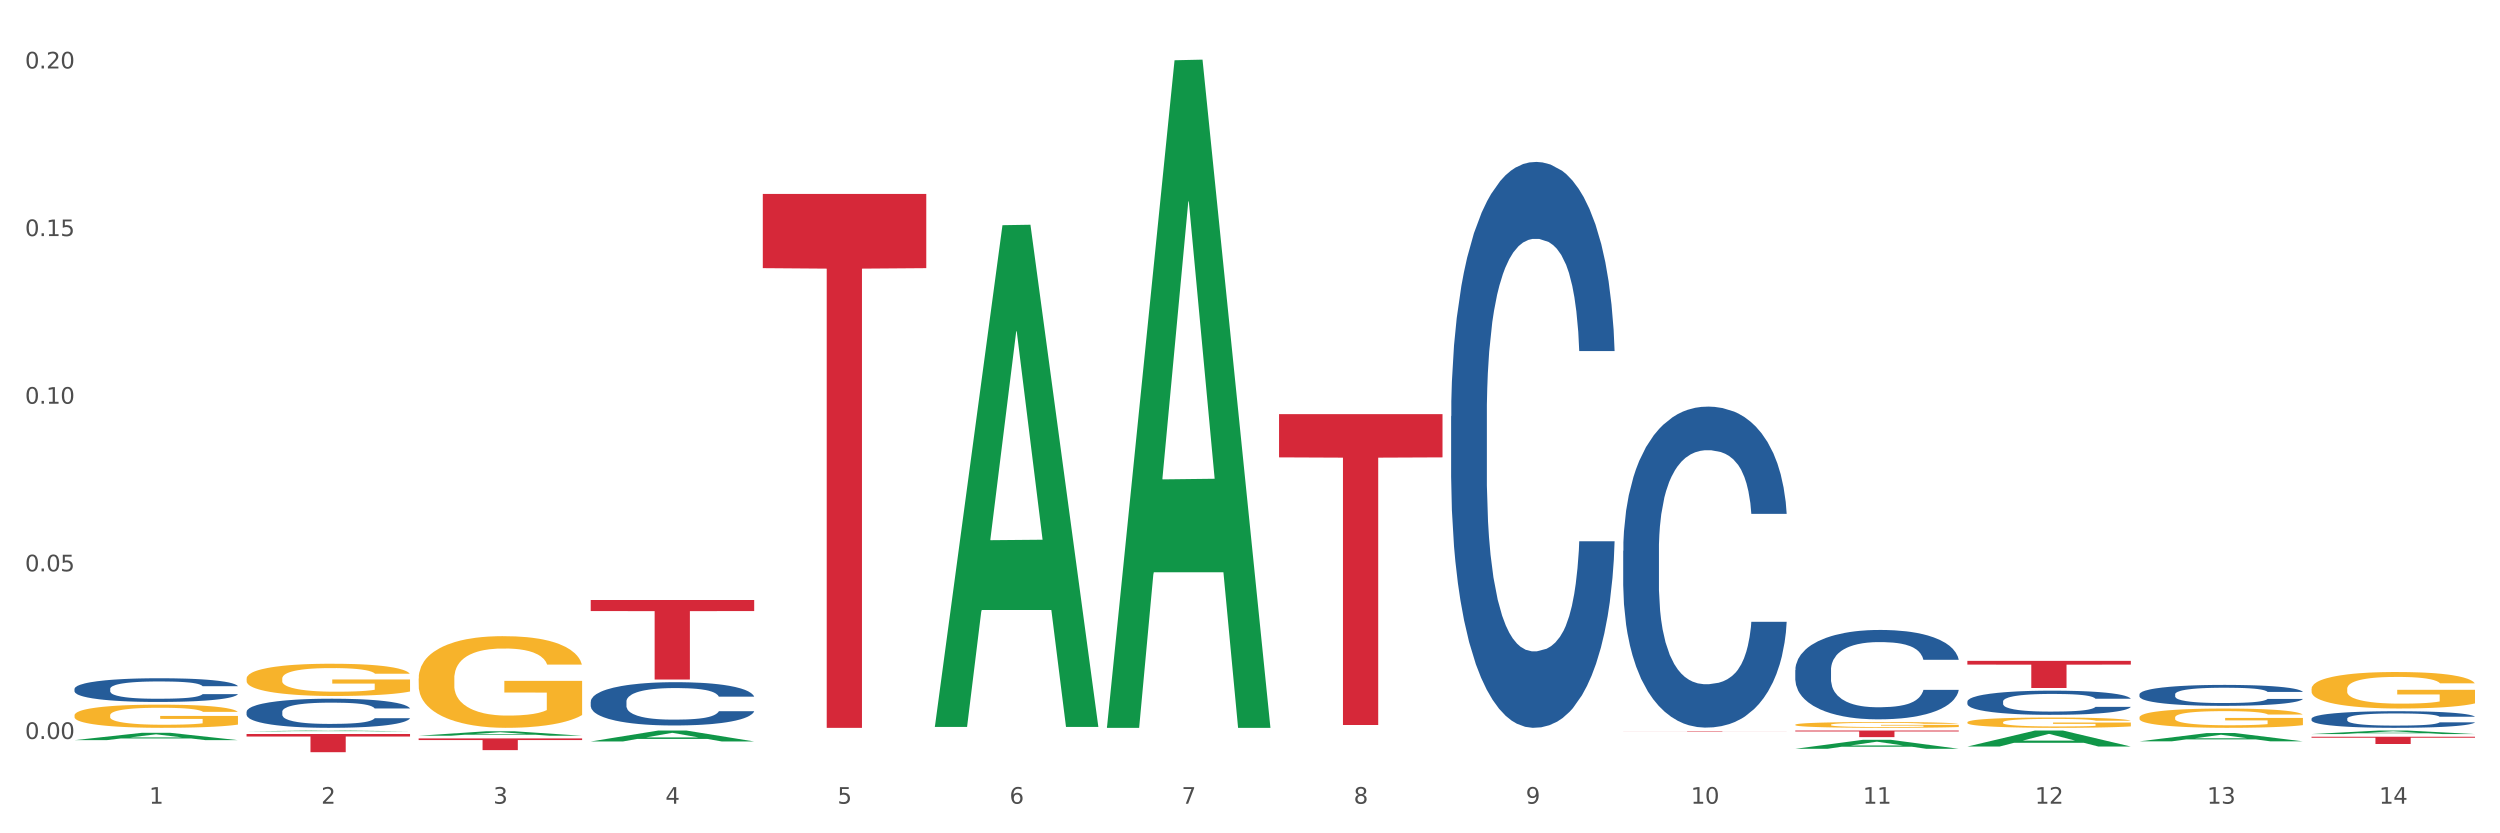 <?xml version="1.0" encoding="utf-8" standalone="no"?>
<!DOCTYPE svg PUBLIC "-//W3C//DTD SVG 1.1//EN"
  "http://www.w3.org/Graphics/SVG/1.1/DTD/svg11.dtd">
<svg xmlns:xlink="http://www.w3.org/1999/xlink" width="1080pt" height="360pt" viewBox="0 0 1080 360" xmlns="http://www.w3.org/2000/svg" version="1.1">
 <rect x="0" y="0" width="1080" height="360" fill="#333333" stroke="none"/>
 <defs>
  <style type="text/css">*{stroke-linejoin: round; stroke-linecap: butt}</style>
 </defs>
 <g id="figure_1">
  <g id="patch_1">
   <path d="M 0 360 
L 1080 360 
L 1080 0 
L 0 0 
z
" style="fill: #ffffff; stroke: #ffffff; stroke-linejoin: miter"/>
  </g>
  <g id="axes_1">
   <g id="matplotlib.axis_1">
    <g id="xtick_1">
     <g id="text_1">
      <!-- 1 -->
      <g style="fill: #4d4d4d" transform="translate(64.432 347.204) scale(0.096 -0.096)">
       <defs>
        <path id="DejaVuSans-31" d="M 794 531 
L 1825 531 
L 1825 4091 
L 703 3866 
L 703 4441 
L 1819 4666 
L 2450 4666 
L 2450 531 
L 3481 531 
L 3481 0 
L 794 0 
L 794 531 
z
" transform="scale(0.016)"/>
       </defs>
       <use xlink:href="#DejaVuSans-31"/>
      </g>
     </g>
    </g>
    <g id="xtick_2">
     <g id="text_2">
      <!-- 2 -->
      <g style="fill: #4d4d4d" transform="translate(138.771 347.204) scale(0.096 -0.096)">
       <defs>
        <path id="DejaVuSans-32" d="M 1228 531 
L 3431 531 
L 3431 0 
L 469 0 
L 469 531 
Q 828 903 1448 1529 
Q 2069 2156 2228 2338 
Q 2531 2678 2651 2914 
Q 2772 3150 2772 3378 
Q 2772 3750 2511 3984 
Q 2250 4219 1831 4219 
Q 1534 4219 1204 4116 
Q 875 4013 500 3803 
L 500 4441 
Q 881 4594 1212 4672 
Q 1544 4750 1819 4750 
Q 2544 4750 2975 4387 
Q 3406 4025 3406 3419 
Q 3406 3131 3298 2873 
Q 3191 2616 2906 2266 
Q 2828 2175 2409 1742 
Q 1991 1309 1228 531 
z
" transform="scale(0.016)"/>
       </defs>
       <use xlink:href="#DejaVuSans-32"/>
      </g>
     </g>
    </g>
    <g id="xtick_3">
     <g id="text_3">
      <!-- 3 -->
      <g style="fill: #4d4d4d" transform="translate(213.109 347.204) scale(0.096 -0.096)">
       <defs>
        <path id="DejaVuSans-33" d="M 2597 2516 
Q 3050 2419 3304 2112 
Q 3559 1806 3559 1356 
Q 3559 666 3084 287 
Q 2609 -91 1734 -91 
Q 1441 -91 1130 -33 
Q 819 25 488 141 
L 488 750 
Q 750 597 1062 519 
Q 1375 441 1716 441 
Q 2309 441 2620 675 
Q 2931 909 2931 1356 
Q 2931 1769 2642 2001 
Q 2353 2234 1838 2234 
L 1294 2234 
L 1294 2753 
L 1863 2753 
Q 2328 2753 2575 2939 
Q 2822 3125 2822 3475 
Q 2822 3834 2567 4026 
Q 2313 4219 1838 4219 
Q 1578 4219 1281 4162 
Q 984 4106 628 3988 
L 628 4550 
Q 988 4650 1302 4700 
Q 1616 4750 1894 4750 
Q 2613 4750 3031 4423 
Q 3450 4097 3450 3541 
Q 3450 3153 3228 2886 
Q 3006 2619 2597 2516 
z
" transform="scale(0.016)"/>
       </defs>
       <use xlink:href="#DejaVuSans-33"/>
      </g>
     </g>
    </g>
    <g id="xtick_4">
     <g id="text_4">
      <!-- 4 -->
      <g style="fill: #4d4d4d" transform="translate(287.448 347.204) scale(0.096 -0.096)">
       <defs>
        <path id="DejaVuSans-34" d="M 2419 4116 
L 825 1625 
L 2419 1625 
L 2419 4116 
z
M 2253 4666 
L 3047 4666 
L 3047 1625 
L 3713 1625 
L 3713 1100 
L 3047 1100 
L 3047 0 
L 2419 0 
L 2419 1100 
L 313 1100 
L 313 1709 
L 2253 4666 
z
" transform="scale(0.016)"/>
       </defs>
       <use xlink:href="#DejaVuSans-34"/>
      </g>
     </g>
    </g>
    <g id="xtick_5">
     <g id="text_5">
      <!-- 5 -->
      <g style="fill: #4d4d4d" transform="translate(361.787 347.204) scale(0.096 -0.096)">
       <defs>
        <path id="DejaVuSans-35" d="M 691 4666 
L 3169 4666 
L 3169 4134 
L 1269 4134 
L 1269 2991 
Q 1406 3038 1543 3061 
Q 1681 3084 1819 3084 
Q 2600 3084 3056 2656 
Q 3513 2228 3513 1497 
Q 3513 744 3044 326 
Q 2575 -91 1722 -91 
Q 1428 -91 1123 -41 
Q 819 9 494 109 
L 494 744 
Q 775 591 1075 516 
Q 1375 441 1709 441 
Q 2250 441 2565 725 
Q 2881 1009 2881 1497 
Q 2881 1984 2565 2268 
Q 2250 2553 1709 2553 
Q 1456 2553 1204 2497 
Q 953 2441 691 2322 
L 691 4666 
z
" transform="scale(0.016)"/>
       </defs>
       <use xlink:href="#DejaVuSans-35"/>
      </g>
     </g>
    </g>
    <g id="xtick_6">
     <g id="text_6">
      <!-- 6 -->
      <g style="fill: #4d4d4d" transform="translate(436.125 347.204) scale(0.096 -0.096)">
       <defs>
        <path id="DejaVuSans-36" d="M 2113 2584 
Q 1688 2584 1439 2293 
Q 1191 2003 1191 1497 
Q 1191 994 1439 701 
Q 1688 409 2113 409 
Q 2538 409 2786 701 
Q 3034 994 3034 1497 
Q 3034 2003 2786 2293 
Q 2538 2584 2113 2584 
z
M 3366 4563 
L 3366 3988 
Q 3128 4100 2886 4159 
Q 2644 4219 2406 4219 
Q 1781 4219 1451 3797 
Q 1122 3375 1075 2522 
Q 1259 2794 1537 2939 
Q 1816 3084 2150 3084 
Q 2853 3084 3261 2657 
Q 3669 2231 3669 1497 
Q 3669 778 3244 343 
Q 2819 -91 2113 -91 
Q 1303 -91 875 529 
Q 447 1150 447 2328 
Q 447 3434 972 4092 
Q 1497 4750 2381 4750 
Q 2619 4750 2861 4703 
Q 3103 4656 3366 4563 
z
" transform="scale(0.016)"/>
       </defs>
       <use xlink:href="#DejaVuSans-36"/>
      </g>
     </g>
    </g>
    <g id="xtick_7">
     <g id="text_7">
      <!-- 7 -->
      <g style="fill: #4d4d4d" transform="translate(510.464 347.204) scale(0.096 -0.096)">
       <defs>
        <path id="DejaVuSans-37" d="M 525 4666 
L 3525 4666 
L 3525 4397 
L 1831 0 
L 1172 0 
L 2766 4134 
L 525 4134 
L 525 4666 
z
" transform="scale(0.016)"/>
       </defs>
       <use xlink:href="#DejaVuSans-37"/>
      </g>
     </g>
    </g>
    <g id="xtick_8">
     <g id="text_8">
      <!-- 8 -->
      <g style="fill: #4d4d4d" transform="translate(584.803 347.204) scale(0.096 -0.096)">
       <defs>
        <path id="DejaVuSans-38" d="M 2034 2216 
Q 1584 2216 1326 1975 
Q 1069 1734 1069 1313 
Q 1069 891 1326 650 
Q 1584 409 2034 409 
Q 2484 409 2743 651 
Q 3003 894 3003 1313 
Q 3003 1734 2745 1975 
Q 2488 2216 2034 2216 
z
M 1403 2484 
Q 997 2584 770 2862 
Q 544 3141 544 3541 
Q 544 4100 942 4425 
Q 1341 4750 2034 4750 
Q 2731 4750 3128 4425 
Q 3525 4100 3525 3541 
Q 3525 3141 3298 2862 
Q 3072 2584 2669 2484 
Q 3125 2378 3379 2068 
Q 3634 1759 3634 1313 
Q 3634 634 3220 271 
Q 2806 -91 2034 -91 
Q 1263 -91 848 271 
Q 434 634 434 1313 
Q 434 1759 690 2068 
Q 947 2378 1403 2484 
z
M 1172 3481 
Q 1172 3119 1398 2916 
Q 1625 2713 2034 2713 
Q 2441 2713 2670 2916 
Q 2900 3119 2900 3481 
Q 2900 3844 2670 4047 
Q 2441 4250 2034 4250 
Q 1625 4250 1398 4047 
Q 1172 3844 1172 3481 
z
" transform="scale(0.016)"/>
       </defs>
       <use xlink:href="#DejaVuSans-38"/>
      </g>
     </g>
    </g>
    <g id="xtick_9">
     <g id="text_9">
      <!-- 9 -->
      <g style="fill: #4d4d4d" transform="translate(659.142 347.204) scale(0.096 -0.096)">
       <defs>
        <path id="DejaVuSans-39" d="M 703 97 
L 703 672 
Q 941 559 1184 500 
Q 1428 441 1663 441 
Q 2288 441 2617 861 
Q 2947 1281 2994 2138 
Q 2813 1869 2534 1725 
Q 2256 1581 1919 1581 
Q 1219 1581 811 2004 
Q 403 2428 403 3163 
Q 403 3881 828 4315 
Q 1253 4750 1959 4750 
Q 2769 4750 3195 4129 
Q 3622 3509 3622 2328 
Q 3622 1225 3098 567 
Q 2575 -91 1691 -91 
Q 1453 -91 1209 -44 
Q 966 3 703 97 
z
M 1959 2075 
Q 2384 2075 2632 2365 
Q 2881 2656 2881 3163 
Q 2881 3666 2632 3958 
Q 2384 4250 1959 4250 
Q 1534 4250 1286 3958 
Q 1038 3666 1038 3163 
Q 1038 2656 1286 2365 
Q 1534 2075 1959 2075 
z
" transform="scale(0.016)"/>
       </defs>
       <use xlink:href="#DejaVuSans-39"/>
      </g>
     </g>
    </g>
    <g id="xtick_10">
     <g id="text_10">
      <!-- 10 -->
      <g style="fill: #4d4d4d" transform="translate(730.426 347.204) scale(0.096 -0.096)">
       <defs>
        <path id="DejaVuSans-30" d="M 2034 4250 
Q 1547 4250 1301 3770 
Q 1056 3291 1056 2328 
Q 1056 1369 1301 889 
Q 1547 409 2034 409 
Q 2525 409 2770 889 
Q 3016 1369 3016 2328 
Q 3016 3291 2770 3770 
Q 2525 4250 2034 4250 
z
M 2034 4750 
Q 2819 4750 3233 4129 
Q 3647 3509 3647 2328 
Q 3647 1150 3233 529 
Q 2819 -91 2034 -91 
Q 1250 -91 836 529 
Q 422 1150 422 2328 
Q 422 3509 836 4129 
Q 1250 4750 2034 4750 
z
" transform="scale(0.016)"/>
       </defs>
       <use xlink:href="#DejaVuSans-31"/>
       <use xlink:href="#DejaVuSans-30" transform="translate(63.623 0)"/>
      </g>
     </g>
    </g>
    <g id="xtick_11">
     <g id="text_11">
      <!-- 11 -->
      <g style="fill: #4d4d4d" transform="translate(804.765 347.204) scale(0.096 -0.096)">
       <use xlink:href="#DejaVuSans-31"/>
       <use xlink:href="#DejaVuSans-31" transform="translate(63.623 0)"/>
      </g>
     </g>
    </g>
    <g id="xtick_12">
     <g id="text_12">
      <!-- 12 -->
      <g style="fill: #4d4d4d" transform="translate(879.104 347.204) scale(0.096 -0.096)">
       <use xlink:href="#DejaVuSans-31"/>
       <use xlink:href="#DejaVuSans-32" transform="translate(63.623 0)"/>
      </g>
     </g>
    </g>
    <g id="xtick_13">
     <g id="text_13">
      <!-- 13 -->
      <g style="fill: #4d4d4d" transform="translate(953.442 347.204) scale(0.096 -0.096)">
       <use xlink:href="#DejaVuSans-31"/>
       <use xlink:href="#DejaVuSans-33" transform="translate(63.623 0)"/>
      </g>
     </g>
    </g>
    <g id="xtick_14">
     <g id="text_14">
      <!-- 14 -->
      <g style="fill: #4d4d4d" transform="translate(1027.781 347.204) scale(0.096 -0.096)">
       <use xlink:href="#DejaVuSans-31"/>
       <use xlink:href="#DejaVuSans-34" transform="translate(63.623 0)"/>
      </g>
     </g>
    </g>
    <g id="xtick_15"/>
    <g id="xtick_16"/>
    <g id="xtick_17"/>
    <g id="xtick_18"/>
    <g id="xtick_19"/>
    <g id="xtick_20"/>
    <g id="xtick_21"/>
    <g id="xtick_22"/>
    <g id="xtick_23"/>
    <g id="xtick_24"/>
    <g id="xtick_25"/>
    <g id="xtick_26"/>
    <g id="xtick_27"/>
   </g>
   <g id="matplotlib.axis_2">
    <g id="ytick_1">
     <g id="text_15">
      <!-- 0.00 -->
      <g style="fill: #4d4d4d" transform="translate(10.8 319.233) scale(0.096 -0.096)">
       <defs>
        <path id="DejaVuSans-2e" d="M 684 794 
L 1344 794 
L 1344 0 
L 684 0 
L 684 794 
z
" transform="scale(0.016)"/>
       </defs>
       <use xlink:href="#DejaVuSans-30"/>
       <use xlink:href="#DejaVuSans-2e" transform="translate(63.623 0)"/>
       <use xlink:href="#DejaVuSans-30" transform="translate(95.41 0)"/>
       <use xlink:href="#DejaVuSans-30" transform="translate(159.033 0)"/>
      </g>
     </g>
    </g>
    <g id="ytick_2">
     <g id="text_16">
      <!-- 0.05 -->
      <g style="fill: #4d4d4d" transform="translate(10.8 246.82) scale(0.096 -0.096)">
       <use xlink:href="#DejaVuSans-30"/>
       <use xlink:href="#DejaVuSans-2e" transform="translate(63.623 0)"/>
       <use xlink:href="#DejaVuSans-30" transform="translate(95.41 0)"/>
       <use xlink:href="#DejaVuSans-35" transform="translate(159.033 0)"/>
      </g>
     </g>
    </g>
    <g id="ytick_3">
     <g id="text_17">
      <!-- 0.10 -->
      <g style="fill: #4d4d4d" transform="translate(10.8 174.406) scale(0.096 -0.096)">
       <use xlink:href="#DejaVuSans-30"/>
       <use xlink:href="#DejaVuSans-2e" transform="translate(63.623 0)"/>
       <use xlink:href="#DejaVuSans-31" transform="translate(95.41 0)"/>
       <use xlink:href="#DejaVuSans-30" transform="translate(159.033 0)"/>
      </g>
     </g>
    </g>
    <g id="ytick_4">
     <g id="text_18">
      <!-- 0.15 -->
      <g style="fill: #4d4d4d" transform="translate(10.8 101.993) scale(0.096 -0.096)">
       <use xlink:href="#DejaVuSans-30"/>
       <use xlink:href="#DejaVuSans-2e" transform="translate(63.623 0)"/>
       <use xlink:href="#DejaVuSans-31" transform="translate(95.41 0)"/>
       <use xlink:href="#DejaVuSans-35" transform="translate(159.033 0)"/>
      </g>
     </g>
    </g>
    <g id="ytick_5">
     <g id="text_19">
      <!-- 0.20 -->
      <g style="fill: #4d4d4d" transform="translate(10.8 29.58) scale(0.096 -0.096)">
       <use xlink:href="#DejaVuSans-30"/>
       <use xlink:href="#DejaVuSans-2e" transform="translate(63.623 0)"/>
       <use xlink:href="#DejaVuSans-32" transform="translate(95.41 0)"/>
       <use xlink:href="#DejaVuSans-30" transform="translate(159.033 0)"/>
      </g>
     </g>
    </g>
    <g id="ytick_6"/>
    <g id="ytick_7"/>
    <g id="ytick_8"/>
    <g id="ytick_9"/>
   </g>
   <g id="PolyCollection_1">
    <path d="M 32.175 319.744 
L 32.248 319.741 
L 61.37 316.565 
L 73.456 316.562 
L 102.797 319.75 
L 88.818 319.75 
L 82.484 319.007 
L 52.415 319.007 
L 52.197 319.019 
L 46.081 319.75 
L 32.175 319.75 
L 32.175 319.744 
L 56.201 318.564 
L 78.698 318.561 
L 67.559 317.241 
L 67.413 317.235 
L 67.267 317.244 
L 56.128 318.561 
L 56.201 318.564 
L 32.175 319.744 
z
" clip-path="url(#p10b4bec4cc)" style="fill: #109648"/>
    <path d="M 106.514 315.932 
L 106.587 315.932 
L 135.709 315.586 
L 147.795 315.586 
L 177.135 315.933 
L 163.157 315.933 
L 156.823 315.852 
L 126.754 315.852 
L 126.535 315.853 
L 120.42 315.933 
L 106.514 315.933 
L 106.514 315.932 
L 130.54 315.804 
L 153.037 315.803 
L 141.897 315.66 
L 141.752 315.659 
L 141.606 315.66 
L 130.467 315.803 
L 130.54 315.804 
L 106.514 315.932 
z
" clip-path="url(#p10b4bec4cc)" style="fill: #109648"/>
    <path d="M 998.578 310.468 
L 998.662 310.461 
L 998.662 310.277 
L 998.912 310.028 
L 999.83 309.568 
L 1000.999 309.22 
L 1003.003 308.813 
L 1004.088 308.642 
L 1005.507 308.452 
L 1008.429 308.144 
L 1011.768 307.881 
L 1014.105 307.736 
L 1015.858 307.645 
L 1019.781 307.48 
L 1022.035 307.408 
L 1024.373 307.349 
L 1026.376 307.31 
L 1029.715 307.264 
L 1032.387 307.244 
L 1035.475 307.238 
L 1038.063 307.244 
L 1041.486 307.27 
L 1046.494 307.349 
L 1048.414 307.395 
L 1051.002 307.474 
L 1053.673 307.579 
L 1055.844 307.684 
L 1058.348 307.835 
L 1060.936 308.032 
L 1063.44 308.281 
L 1065.193 308.511 
L 1066.612 308.754 
L 1067.864 309.049 
L 1068.783 309.371 
L 1069.2 309.64 
L 1053.924 309.64 
L 1053.506 309.397 
L 1052.671 309.135 
L 1051.837 308.958 
L 1050.918 308.813 
L 1049.499 308.649 
L 1048.247 308.544 
L 1046.16 308.419 
L 1044.24 308.34 
L 1042.654 308.295 
L 1040.734 308.255 
L 1036.644 308.216 
L 1033.722 308.216 
L 1031.886 308.229 
L 1029.632 308.262 
L 1027.712 308.308 
L 1025.458 308.386 
L 1023.705 308.472 
L 1021.952 308.583 
L 1020.95 308.662 
L 1019.448 308.807 
L 1018.446 308.925 
L 1017.11 309.128 
L 1016.359 309.273 
L 1015.023 309.647 
L 1014.439 309.923 
L 1014.188 310.113 
L 1014.022 310.323 
L 1014.022 311.347 
L 1014.522 311.807 
L 1014.94 312.004 
L 1015.608 312.227 
L 1016.86 312.516 
L 1018.696 312.798 
L 1020.616 313.002 
L 1022.202 313.126 
L 1023.705 313.218 
L 1025.207 313.29 
L 1027.044 313.356 
L 1028.547 313.396 
L 1030.8 313.435 
L 1033.472 313.455 
L 1035.559 313.455 
L 1039.816 313.422 
L 1041.736 313.389 
L 1043.572 313.343 
L 1045.576 313.271 
L 1047.162 313.192 
L 1048.08 313.133 
L 1049.583 313.008 
L 1050.752 312.877 
L 1051.753 312.726 
L 1052.421 312.595 
L 1053.172 312.398 
L 1053.757 312.174 
L 1053.924 312.056 
L 1069.2 312.056 
L 1068.866 312.293 
L 1068.282 312.522 
L 1067.113 312.831 
L 1066.195 313.008 
L 1064.776 313.225 
L 1063.273 313.409 
L 1061.186 313.612 
L 1059.266 313.763 
L 1057.263 313.894 
L 1055.092 314.013 
L 1051.169 314.177 
L 1049.75 314.223 
L 1046.745 314.302 
L 1044.407 314.347 
L 1040.985 314.393 
L 1037.479 314.42 
L 1033.806 314.426 
L 1030.55 314.413 
L 1026.96 314.374 
L 1024.707 314.334 
L 1022.202 314.275 
L 1019.281 314.183 
L 1016.526 314.072 
L 1013.938 313.94 
L 1011.517 313.789 
L 1009.263 313.619 
L 1006.342 313.336 
L 1004.171 313.061 
L 1002.585 312.805 
L 1001.5 312.588 
L 1000.415 312.312 
L 999.83 312.122 
L 998.912 311.662 
L 998.578 311.236 
L 998.578 310.468 
z
" clip-path="url(#p10b4bec4cc)" style="fill: #255c99"/>
    <path d="M 106.514 317.092 
L 177.135 317.092 
L 177.135 318.184 
L 149.355 318.191 
L 149.355 324.95 
L 134.126 324.95 
L 134.126 318.191 
L 106.514 318.184 
L 106.514 317.099 
L 106.514 317.092 
z
" clip-path="url(#p10b4bec4cc)" style="fill: #d62839"/>
    <path d="M 180.852 319.002 
L 251.474 319.002 
L 251.474 319.706 
L 223.694 319.711 
L 223.694 324.07 
L 208.465 324.07 
L 208.465 319.711 
L 180.852 319.706 
L 180.852 319.007 
L 180.852 319.002 
z
" clip-path="url(#p10b4bec4cc)" style="fill: #d62839"/>
    <path d="M 255.191 259.204 
L 325.813 259.204 
L 325.813 263.976 
L 298.033 264.009 
L 298.033 293.545 
L 282.804 293.545 
L 282.804 264.009 
L 255.191 263.976 
L 255.191 259.236 
L 255.191 259.204 
z
" clip-path="url(#p10b4bec4cc)" style="fill: #d62839"/>
    <path d="M 329.53 83.785 
L 400.152 83.785 
L 400.152 115.836 
L 372.371 116.053 
L 372.371 314.426 
L 357.143 314.426 
L 357.143 116.053 
L 329.53 115.836 
L 329.53 84.001 
L 329.53 83.785 
z
" clip-path="url(#p10b4bec4cc)" style="fill: #d62839"/>
    <path d="M 552.546 178.919 
L 623.168 178.919 
L 623.168 197.581 
L 595.388 197.707 
L 595.388 313.211 
L 580.159 313.211 
L 580.159 197.707 
L 552.546 197.581 
L 552.546 179.045 
L 552.546 178.919 
z
" clip-path="url(#p10b4bec4cc)" style="fill: #d62839"/>
    <path d="M 701.223 315.813 
L 771.845 315.813 
L 771.845 315.839 
L 744.065 315.839 
L 744.065 316.005 
L 728.836 316.005 
L 728.836 315.839 
L 701.223 315.839 
L 701.223 315.813 
L 701.223 315.813 
z
" clip-path="url(#p10b4bec4cc)" style="fill: #d62839"/>
    <path d="M 775.562 315.586 
L 846.184 315.586 
L 846.184 315.982 
L 818.404 315.984 
L 818.404 318.437 
L 803.175 318.437 
L 803.175 315.984 
L 775.562 315.982 
L 775.562 315.588 
L 775.562 315.586 
z
" clip-path="url(#p10b4bec4cc)" style="fill: #d62839"/>
    <path d="M 849.901 285.489 
L 920.523 285.489 
L 920.523 287.117 
L 892.742 287.128 
L 892.742 297.203 
L 877.514 297.203 
L 877.514 287.128 
L 849.901 287.117 
L 849.901 285.5 
L 849.901 285.489 
z
" clip-path="url(#p10b4bec4cc)" style="fill: #d62839"/>
    <path d="M 998.578 318.272 
L 1069.2 318.272 
L 1069.2 318.706 
L 1041.42 318.709 
L 1041.42 321.396 
L 1026.191 321.396 
L 1026.191 318.709 
L 998.578 318.706 
L 998.578 318.275 
L 998.578 318.272 
z
" clip-path="url(#p10b4bec4cc)" style="fill: #d62839"/>
    <path d="M 32.175 297.603 
L 32.258 297.593 
L 32.258 297.331 
L 32.509 296.976 
L 33.427 296.321 
L 34.596 295.825 
L 36.599 295.245 
L 37.684 295.002 
L 39.104 294.731 
L 42.025 294.291 
L 45.364 293.917 
L 47.702 293.711 
L 49.455 293.58 
L 53.378 293.346 
L 55.632 293.243 
L 57.969 293.159 
L 59.973 293.103 
L 63.312 293.037 
L 65.983 293.009 
L 69.072 293 
L 71.66 293.009 
L 75.082 293.047 
L 80.091 293.159 
L 82.011 293.224 
L 84.599 293.337 
L 87.27 293.486 
L 89.44 293.636 
L 91.945 293.851 
L 94.533 294.132 
L 97.037 294.487 
L 98.79 294.815 
L 100.209 295.161 
L 101.461 295.582 
L 102.379 296.04 
L 102.797 296.424 
L 87.52 296.424 
L 87.103 296.078 
L 86.268 295.704 
L 85.434 295.451 
L 84.515 295.245 
L 83.096 295.011 
L 81.844 294.862 
L 79.757 294.684 
L 77.837 294.572 
L 76.251 294.506 
L 74.331 294.45 
L 70.241 294.394 
L 67.319 294.394 
L 65.482 294.413 
L 63.229 294.459 
L 61.309 294.525 
L 59.055 294.637 
L 57.302 294.759 
L 55.549 294.918 
L 54.547 295.03 
L 53.044 295.236 
L 52.043 295.404 
L 50.707 295.694 
L 49.956 295.9 
L 48.62 296.433 
L 48.036 296.826 
L 47.785 297.098 
L 47.618 297.397 
L 47.618 298.856 
L 48.119 299.511 
L 48.537 299.792 
L 49.204 300.11 
L 50.457 300.522 
L 52.293 300.924 
L 54.213 301.214 
L 55.799 301.392 
L 57.302 301.523 
L 58.804 301.626 
L 60.641 301.719 
L 62.143 301.775 
L 64.397 301.831 
L 67.069 301.859 
L 69.155 301.859 
L 73.413 301.813 
L 75.333 301.766 
L 77.169 301.7 
L 79.173 301.597 
L 80.759 301.485 
L 81.677 301.401 
L 83.18 301.223 
L 84.348 301.036 
L 85.35 300.821 
L 86.018 300.634 
L 86.769 300.353 
L 87.353 300.035 
L 87.52 299.867 
L 102.797 299.867 
L 102.463 300.203 
L 101.879 300.531 
L 100.71 300.971 
L 99.792 301.223 
L 98.372 301.532 
L 96.87 301.794 
L 94.783 302.084 
L 92.863 302.299 
L 90.86 302.486 
L 88.689 302.655 
L 84.766 302.888 
L 83.347 302.954 
L 80.341 303.066 
L 78.004 303.132 
L 74.581 303.197 
L 71.075 303.235 
L 67.402 303.244 
L 64.147 303.225 
L 60.557 303.169 
L 58.303 303.113 
L 55.799 303.029 
L 52.877 302.898 
L 50.123 302.739 
L 47.535 302.552 
L 45.114 302.337 
L 42.86 302.093 
L 39.938 301.691 
L 37.768 301.298 
L 36.182 300.933 
L 35.097 300.624 
L 34.011 300.232 
L 33.427 299.96 
L 32.509 299.305 
L 32.175 298.697 
L 32.175 297.603 
z
" clip-path="url(#p10b4bec4cc)" style="fill: #255c99"/>
    <path d="M 106.514 307.493 
L 106.597 307.481 
L 106.597 307.159 
L 106.848 306.722 
L 107.766 305.918 
L 108.935 305.308 
L 110.938 304.595 
L 112.023 304.296 
L 113.442 303.963 
L 116.364 303.422 
L 119.703 302.963 
L 122.04 302.71 
L 123.794 302.549 
L 127.717 302.261 
L 129.971 302.135 
L 132.308 302.031 
L 134.312 301.962 
L 137.651 301.882 
L 140.322 301.847 
L 143.411 301.836 
L 145.998 301.847 
L 149.421 301.893 
L 154.43 302.031 
L 156.35 302.112 
L 158.937 302.25 
L 161.609 302.434 
L 163.779 302.618 
L 166.283 302.882 
L 168.871 303.227 
L 171.376 303.664 
L 173.129 304.066 
L 174.548 304.492 
L 175.8 305.009 
L 176.718 305.573 
L 177.135 306.044 
L 161.859 306.044 
L 161.442 305.619 
L 160.607 305.159 
L 159.772 304.848 
L 158.854 304.595 
L 157.435 304.308 
L 156.183 304.124 
L 154.096 303.905 
L 152.176 303.767 
L 150.59 303.687 
L 148.67 303.618 
L 144.579 303.549 
L 141.658 303.549 
L 139.821 303.572 
L 137.567 303.629 
L 135.647 303.71 
L 133.393 303.848 
L 131.64 303.997 
L 129.887 304.193 
L 128.886 304.331 
L 127.383 304.584 
L 126.381 304.791 
L 125.046 305.147 
L 124.294 305.4 
L 122.959 306.056 
L 122.374 306.538 
L 122.124 306.872 
L 121.957 307.24 
L 121.957 309.034 
L 122.458 309.838 
L 122.875 310.183 
L 123.543 310.574 
L 124.795 311.08 
L 126.632 311.575 
L 128.552 311.931 
L 130.138 312.15 
L 131.64 312.311 
L 133.143 312.437 
L 134.979 312.552 
L 136.482 312.621 
L 138.736 312.69 
L 141.407 312.725 
L 143.494 312.725 
L 147.751 312.667 
L 149.671 312.61 
L 151.508 312.529 
L 153.511 312.403 
L 155.097 312.265 
L 156.016 312.161 
L 157.518 311.943 
L 158.687 311.713 
L 159.689 311.448 
L 160.357 311.218 
L 161.108 310.873 
L 161.692 310.482 
L 161.859 310.275 
L 177.135 310.275 
L 176.802 310.689 
L 176.217 311.092 
L 175.049 311.632 
L 174.13 311.943 
L 172.711 312.322 
L 171.209 312.644 
L 169.122 313 
L 167.202 313.265 
L 165.198 313.495 
L 163.028 313.702 
L 159.104 313.989 
L 157.685 314.07 
L 154.68 314.208 
L 152.343 314.288 
L 148.92 314.369 
L 145.414 314.415 
L 141.741 314.426 
L 138.486 314.403 
L 134.896 314.334 
L 132.642 314.265 
L 130.138 314.162 
L 127.216 314.001 
L 124.461 313.805 
L 121.874 313.575 
L 119.453 313.311 
L 117.199 313.012 
L 114.277 312.518 
L 112.107 312.035 
L 110.521 311.586 
L 109.435 311.207 
L 108.35 310.724 
L 107.766 310.39 
L 106.848 309.586 
L 106.514 308.838 
L 106.514 307.493 
z
" clip-path="url(#p10b4bec4cc)" style="fill: #255c99"/>
    <path d="M 255.191 303.108 
L 255.275 303.091 
L 255.275 302.613 
L 255.525 301.964 
L 256.443 300.768 
L 257.612 299.863 
L 259.615 298.804 
L 260.701 298.359 
L 262.12 297.864 
L 265.041 297.061 
L 268.381 296.378 
L 270.718 296.002 
L 272.471 295.763 
L 276.394 295.336 
L 278.648 295.148 
L 280.986 294.995 
L 282.989 294.892 
L 286.328 294.772 
L 288.999 294.721 
L 292.088 294.704 
L 294.676 294.721 
L 298.098 294.79 
L 303.107 294.995 
L 305.027 295.114 
L 307.615 295.319 
L 310.286 295.592 
L 312.457 295.866 
L 314.961 296.259 
L 317.549 296.771 
L 320.053 297.42 
L 321.806 298.018 
L 323.225 298.65 
L 324.477 299.419 
L 325.396 300.255 
L 325.813 300.956 
L 310.537 300.956 
L 310.119 300.324 
L 309.284 299.641 
L 308.45 299.179 
L 307.531 298.804 
L 306.112 298.377 
L 304.86 298.103 
L 302.773 297.779 
L 300.853 297.574 
L 299.267 297.454 
L 297.347 297.352 
L 293.257 297.249 
L 290.335 297.249 
L 288.499 297.283 
L 286.245 297.369 
L 284.325 297.488 
L 282.071 297.693 
L 280.318 297.915 
L 278.565 298.206 
L 277.563 298.411 
L 276.06 298.787 
L 275.059 299.094 
L 273.723 299.623 
L 272.972 299.999 
L 271.636 300.973 
L 271.052 301.69 
L 270.801 302.186 
L 270.634 302.732 
L 270.634 305.397 
L 271.135 306.593 
L 271.553 307.105 
L 272.22 307.686 
L 273.473 308.437 
L 275.309 309.172 
L 277.229 309.701 
L 278.815 310.026 
L 280.318 310.265 
L 281.82 310.453 
L 283.657 310.624 
L 285.159 310.726 
L 287.413 310.829 
L 290.085 310.88 
L 292.172 310.88 
L 296.429 310.795 
L 298.349 310.709 
L 300.185 310.59 
L 302.189 310.402 
L 303.775 310.197 
L 304.693 310.043 
L 306.196 309.718 
L 307.364 309.377 
L 308.366 308.984 
L 309.034 308.642 
L 309.785 308.13 
L 310.37 307.549 
L 310.537 307.242 
L 325.813 307.242 
L 325.479 307.857 
L 324.895 308.454 
L 323.726 309.257 
L 322.808 309.718 
L 321.389 310.282 
L 319.886 310.76 
L 317.799 311.29 
L 315.879 311.683 
L 313.876 312.024 
L 311.705 312.332 
L 307.782 312.759 
L 306.363 312.878 
L 303.358 313.083 
L 301.02 313.203 
L 297.598 313.323 
L 294.092 313.391 
L 290.419 313.408 
L 287.163 313.374 
L 283.573 313.271 
L 281.32 313.169 
L 278.815 313.015 
L 275.893 312.776 
L 273.139 312.486 
L 270.551 312.144 
L 268.13 311.751 
L 265.876 311.307 
L 262.955 310.572 
L 260.784 309.855 
L 259.198 309.189 
L 258.113 308.625 
L 257.028 307.908 
L 256.443 307.412 
L 255.525 306.217 
L 255.191 305.107 
L 255.191 303.108 
z
" clip-path="url(#p10b4bec4cc)" style="fill: #255c99"/>
    <path d="M 626.885 179.794 
L 626.968 179.571 
L 626.968 173.319 
L 627.219 164.835 
L 628.137 149.206 
L 629.306 137.373 
L 631.309 123.53 
L 632.394 117.725 
L 633.813 111.25 
L 636.735 100.756 
L 640.074 91.825 
L 642.411 86.913 
L 644.164 83.788 
L 648.088 78.206 
L 650.342 75.75 
L 652.679 73.74 
L 654.683 72.401 
L 658.022 70.838 
L 660.693 70.168 
L 663.782 69.945 
L 666.369 70.168 
L 669.792 71.061 
L 674.801 73.74 
L 676.721 75.303 
L 679.308 77.983 
L 681.98 81.555 
L 684.15 85.127 
L 686.654 90.263 
L 689.242 96.961 
L 691.747 105.445 
L 693.5 113.259 
L 694.919 121.52 
L 696.171 131.568 
L 697.089 142.508 
L 697.506 151.662 
L 682.23 151.662 
L 681.813 143.401 
L 680.978 134.47 
L 680.143 128.442 
L 679.225 123.53 
L 677.806 117.948 
L 676.554 114.376 
L 674.467 110.134 
L 672.547 107.454 
L 670.961 105.891 
L 669.041 104.552 
L 664.95 103.212 
L 662.029 103.212 
L 660.192 103.659 
L 657.938 104.775 
L 656.018 106.338 
L 653.764 109.017 
L 652.011 111.92 
L 650.258 115.715 
L 649.257 118.395 
L 647.754 123.307 
L 646.752 127.325 
L 645.417 134.247 
L 644.665 139.159 
L 643.33 151.885 
L 642.745 161.263 
L 642.495 167.737 
L 642.328 174.882 
L 642.328 209.712 
L 642.829 225.341 
L 643.246 232.039 
L 643.914 239.631 
L 645.166 249.454 
L 647.003 259.055 
L 648.923 265.977 
L 650.509 270.219 
L 652.011 273.344 
L 653.514 275.8 
L 655.35 278.033 
L 656.853 279.373 
L 659.107 280.712 
L 661.778 281.382 
L 663.865 281.382 
L 668.122 280.266 
L 670.042 279.149 
L 671.879 277.587 
L 673.882 275.131 
L 675.468 272.451 
L 676.387 270.442 
L 677.889 266.2 
L 679.058 261.734 
L 680.06 256.599 
L 680.728 252.134 
L 681.479 245.436 
L 682.063 237.844 
L 682.23 233.826 
L 697.506 233.826 
L 697.173 241.863 
L 696.588 249.678 
L 695.42 260.171 
L 694.501 266.2 
L 693.082 273.568 
L 691.58 279.819 
L 689.493 286.741 
L 687.573 291.876 
L 685.569 296.341 
L 683.399 300.36 
L 679.475 305.942 
L 678.056 307.505 
L 675.051 310.184 
L 672.714 311.747 
L 669.291 313.31 
L 665.785 314.203 
L 662.112 314.426 
L 658.856 313.98 
L 655.267 312.64 
L 653.013 311.3 
L 650.509 309.291 
L 647.587 306.165 
L 644.832 302.37 
L 642.244 297.904 
L 639.824 292.769 
L 637.57 286.964 
L 634.648 277.363 
L 632.478 267.986 
L 630.892 259.278 
L 629.806 251.91 
L 628.721 242.533 
L 628.137 236.058 
L 627.219 220.429 
L 626.885 205.917 
L 626.885 179.794 
z
" clip-path="url(#p10b4bec4cc)" style="fill: #255c99"/>
    <path d="M 701.223 237.961 
L 701.307 237.834 
L 701.307 234.288 
L 701.557 229.475 
L 702.476 220.609 
L 703.644 213.897 
L 705.648 206.045 
L 706.733 202.752 
L 708.152 199.079 
L 711.074 193.126 
L 714.413 188.06 
L 716.75 185.274 
L 718.503 183.501 
L 722.427 180.335 
L 724.681 178.941 
L 727.018 177.802 
L 729.021 177.042 
L 732.36 176.155 
L 735.032 175.775 
L 738.12 175.648 
L 740.708 175.775 
L 744.131 176.282 
L 749.139 177.802 
L 751.059 178.688 
L 753.647 180.208 
L 756.318 182.234 
L 758.489 184.261 
L 760.993 187.174 
L 763.581 190.973 
L 766.085 195.786 
L 767.838 200.219 
L 769.257 204.905 
L 770.51 210.604 
L 771.428 216.81 
L 771.845 222.003 
L 756.569 222.003 
L 756.151 217.317 
L 755.317 212.251 
L 754.482 208.831 
L 753.564 206.045 
L 752.145 202.878 
L 750.892 200.852 
L 748.805 198.446 
L 746.885 196.926 
L 745.299 196.039 
L 743.379 195.279 
L 739.289 194.519 
L 736.367 194.519 
L 734.531 194.773 
L 732.277 195.406 
L 730.357 196.293 
L 728.103 197.812 
L 726.35 199.459 
L 724.597 201.612 
L 723.595 203.132 
L 722.093 205.918 
L 721.091 208.198 
L 719.755 212.124 
L 719.004 214.91 
L 717.668 222.129 
L 717.084 227.449 
L 716.834 231.121 
L 716.667 235.174 
L 716.667 254.932 
L 717.168 263.797 
L 717.585 267.597 
L 718.253 271.903 
L 719.505 277.476 
L 721.341 282.922 
L 723.261 286.848 
L 724.847 289.254 
L 726.35 291.027 
L 727.853 292.42 
L 729.689 293.687 
L 731.192 294.447 
L 733.446 295.207 
L 736.117 295.587 
L 738.204 295.587 
L 742.461 294.953 
L 744.381 294.32 
L 746.218 293.434 
L 748.221 292.04 
L 749.807 290.521 
L 750.725 289.381 
L 752.228 286.974 
L 753.397 284.441 
L 754.398 281.528 
L 755.066 278.995 
L 755.818 275.196 
L 756.402 270.89 
L 756.569 268.61 
L 771.845 268.61 
L 771.511 273.169 
L 770.927 277.602 
L 769.758 283.555 
L 768.84 286.974 
L 767.421 291.154 
L 765.918 294.7 
L 763.831 298.626 
L 761.911 301.539 
L 759.908 304.072 
L 757.738 306.352 
L 753.814 309.518 
L 752.395 310.405 
L 749.39 311.925 
L 747.052 312.811 
L 743.63 313.698 
L 740.124 314.204 
L 736.451 314.331 
L 733.195 314.078 
L 729.606 313.318 
L 727.352 312.558 
L 724.847 311.418 
L 721.926 309.645 
L 719.171 307.492 
L 716.583 304.959 
L 714.162 302.046 
L 711.908 298.753 
L 708.987 293.307 
L 706.816 287.988 
L 705.23 283.048 
L 704.145 278.869 
L 703.06 273.549 
L 702.476 269.877 
L 701.557 261.011 
L 701.223 252.779 
L 701.223 237.961 
z
" clip-path="url(#p10b4bec4cc)" style="fill: #255c99"/>
    <path d="M 775.562 289.488 
L 775.646 289.453 
L 775.646 288.465 
L 775.896 287.125 
L 776.814 284.656 
L 777.983 282.787 
L 779.986 280.6 
L 781.072 279.683 
L 782.491 278.66 
L 785.412 277.002 
L 788.752 275.591 
L 791.089 274.815 
L 792.842 274.322 
L 796.765 273.44 
L 799.019 273.052 
L 801.357 272.734 
L 803.36 272.523 
L 806.699 272.276 
L 809.37 272.17 
L 812.459 272.135 
L 815.047 272.17 
L 818.469 272.311 
L 823.478 272.734 
L 825.398 272.981 
L 827.986 273.405 
L 830.657 273.969 
L 832.828 274.533 
L 835.332 275.344 
L 837.92 276.403 
L 840.424 277.743 
L 842.177 278.977 
L 843.596 280.282 
L 844.848 281.87 
L 845.766 283.598 
L 846.184 285.044 
L 830.908 285.044 
L 830.49 283.739 
L 829.655 282.328 
L 828.821 281.376 
L 827.902 280.6 
L 826.483 279.718 
L 825.231 279.154 
L 823.144 278.484 
L 821.224 278.06 
L 819.638 277.813 
L 817.718 277.602 
L 813.628 277.39 
L 810.706 277.39 
L 808.87 277.461 
L 806.616 277.637 
L 804.696 277.884 
L 802.442 278.307 
L 800.689 278.766 
L 798.936 279.365 
L 797.934 279.789 
L 796.431 280.565 
L 795.43 281.2 
L 794.094 282.293 
L 793.343 283.069 
L 792.007 285.079 
L 791.423 286.561 
L 791.172 287.584 
L 791.005 288.712 
L 791.005 294.215 
L 791.506 296.684 
L 791.924 297.742 
L 792.591 298.941 
L 793.844 300.493 
L 795.68 302.01 
L 797.6 303.103 
L 799.186 303.773 
L 800.689 304.267 
L 802.191 304.655 
L 804.028 305.008 
L 805.53 305.219 
L 807.784 305.431 
L 810.456 305.537 
L 812.543 305.537 
L 816.8 305.36 
L 818.72 305.184 
L 820.556 304.937 
L 822.56 304.549 
L 824.146 304.126 
L 825.064 303.808 
L 826.567 303.138 
L 827.735 302.433 
L 828.737 301.622 
L 829.405 300.916 
L 830.156 299.858 
L 830.741 298.659 
L 830.908 298.024 
L 846.184 298.024 
L 845.85 299.294 
L 845.266 300.528 
L 844.097 302.186 
L 843.179 303.138 
L 841.76 304.302 
L 840.257 305.29 
L 838.17 306.383 
L 836.25 307.194 
L 834.247 307.9 
L 832.076 308.535 
L 828.153 309.416 
L 826.734 309.663 
L 823.728 310.087 
L 821.391 310.334 
L 817.969 310.58 
L 814.463 310.722 
L 810.79 310.757 
L 807.534 310.686 
L 803.944 310.475 
L 801.69 310.263 
L 799.186 309.946 
L 796.264 309.452 
L 793.51 308.852 
L 790.922 308.147 
L 788.501 307.335 
L 786.247 306.418 
L 783.325 304.902 
L 781.155 303.42 
L 779.569 302.045 
L 778.484 300.881 
L 777.399 299.399 
L 776.814 298.377 
L 775.896 295.908 
L 775.562 293.615 
L 775.562 289.488 
z
" clip-path="url(#p10b4bec4cc)" style="fill: #255c99"/>
    <path d="M 849.901 303.057 
L 849.984 303.047 
L 849.984 302.78 
L 850.235 302.417 
L 851.153 301.749 
L 852.322 301.244 
L 854.325 300.652 
L 855.41 300.404 
L 856.829 300.127 
L 859.751 299.679 
L 863.09 299.297 
L 865.428 299.087 
L 867.181 298.954 
L 871.104 298.715 
L 873.358 298.61 
L 875.695 298.524 
L 877.699 298.467 
L 881.038 298.4 
L 883.709 298.371 
L 886.798 298.362 
L 889.386 298.371 
L 892.808 298.41 
L 897.817 298.524 
L 899.737 298.591 
L 902.325 298.705 
L 904.996 298.858 
L 907.166 299.011 
L 909.671 299.23 
L 912.258 299.517 
L 914.763 299.879 
L 916.516 300.213 
L 917.935 300.566 
L 919.187 300.996 
L 920.105 301.463 
L 920.523 301.854 
L 905.246 301.854 
L 904.829 301.501 
L 903.994 301.12 
L 903.159 300.862 
L 902.241 300.652 
L 900.822 300.413 
L 899.57 300.261 
L 897.483 300.08 
L 895.563 299.965 
L 893.977 299.898 
L 892.057 299.841 
L 887.966 299.784 
L 885.045 299.784 
L 883.208 299.803 
L 880.954 299.851 
L 879.034 299.917 
L 876.78 300.032 
L 875.027 300.156 
L 873.274 300.318 
L 872.273 300.433 
L 870.77 300.642 
L 869.768 300.814 
L 868.433 301.11 
L 867.681 301.32 
L 866.346 301.864 
L 865.761 302.265 
L 865.511 302.541 
L 865.344 302.847 
L 865.344 304.335 
L 865.845 305.003 
L 866.262 305.289 
L 866.93 305.614 
L 868.182 306.034 
L 870.019 306.444 
L 871.939 306.74 
L 873.525 306.921 
L 875.027 307.055 
L 876.53 307.16 
L 878.367 307.255 
L 879.869 307.312 
L 882.123 307.37 
L 884.794 307.398 
L 886.881 307.398 
L 891.139 307.351 
L 893.059 307.303 
L 894.895 307.236 
L 896.899 307.131 
L 898.485 307.017 
L 899.403 306.931 
L 900.905 306.749 
L 902.074 306.559 
L 903.076 306.339 
L 903.744 306.148 
L 904.495 305.862 
L 905.079 305.538 
L 905.246 305.366 
L 920.523 305.366 
L 920.189 305.709 
L 919.604 306.043 
L 918.436 306.492 
L 917.517 306.749 
L 916.098 307.064 
L 914.596 307.331 
L 912.509 307.627 
L 910.589 307.847 
L 908.585 308.038 
L 906.415 308.209 
L 902.491 308.448 
L 901.072 308.515 
L 898.067 308.629 
L 895.73 308.696 
L 892.307 308.763 
L 888.801 308.801 
L 885.128 308.81 
L 881.873 308.791 
L 878.283 308.734 
L 876.029 308.677 
L 873.525 308.591 
L 870.603 308.457 
L 867.848 308.295 
L 865.261 308.104 
L 862.84 307.885 
L 860.586 307.637 
L 857.664 307.227 
L 855.494 306.826 
L 853.908 306.454 
L 852.823 306.139 
L 851.737 305.738 
L 851.153 305.461 
L 850.235 304.793 
L 849.901 304.173 
L 849.901 303.057 
z
" clip-path="url(#p10b4bec4cc)" style="fill: #255c99"/>
    <path d="M 924.24 299.943 
L 924.323 299.935 
L 924.323 299.703 
L 924.573 299.389 
L 925.492 298.81 
L 926.66 298.372 
L 928.664 297.86 
L 929.749 297.645 
L 931.168 297.405 
L 934.09 297.016 
L 937.429 296.686 
L 939.766 296.504 
L 941.519 296.388 
L 945.443 296.181 
L 947.697 296.09 
L 950.034 296.016 
L 952.037 295.966 
L 955.377 295.908 
L 958.048 295.884 
L 961.136 295.875 
L 963.724 295.884 
L 967.147 295.917 
L 972.155 296.016 
L 974.075 296.074 
L 976.663 296.173 
L 979.335 296.305 
L 981.505 296.438 
L 984.009 296.628 
L 986.597 296.876 
L 989.101 297.19 
L 990.854 297.479 
L 992.273 297.785 
L 993.526 298.157 
L 994.444 298.562 
L 994.861 298.901 
L 979.585 298.901 
L 979.168 298.595 
L 978.333 298.265 
L 977.498 298.041 
L 976.58 297.86 
L 975.161 297.653 
L 973.908 297.521 
L 971.822 297.364 
L 969.902 297.264 
L 968.316 297.206 
L 966.396 297.157 
L 962.305 297.107 
L 959.383 297.107 
L 957.547 297.124 
L 955.293 297.165 
L 953.373 297.223 
L 951.119 297.322 
L 949.366 297.43 
L 947.613 297.57 
L 946.611 297.669 
L 945.109 297.851 
L 944.107 298 
L 942.771 298.256 
L 942.02 298.438 
L 940.685 298.91 
L 940.1 299.257 
L 939.85 299.497 
L 939.683 299.761 
L 939.683 301.051 
L 940.184 301.63 
L 940.601 301.878 
L 941.269 302.159 
L 942.521 302.523 
L 944.358 302.878 
L 946.278 303.134 
L 947.864 303.291 
L 949.366 303.407 
L 950.869 303.498 
L 952.705 303.581 
L 954.208 303.63 
L 956.462 303.68 
L 959.133 303.705 
L 961.22 303.705 
L 965.477 303.663 
L 967.397 303.622 
L 969.234 303.564 
L 971.237 303.473 
L 972.823 303.374 
L 973.742 303.3 
L 975.244 303.143 
L 976.413 302.977 
L 977.415 302.787 
L 978.082 302.622 
L 978.834 302.374 
L 979.418 302.093 
L 979.585 301.944 
L 994.861 301.944 
L 994.527 302.241 
L 993.943 302.531 
L 992.774 302.919 
L 991.856 303.143 
L 990.437 303.415 
L 988.934 303.647 
L 986.847 303.903 
L 984.927 304.093 
L 982.924 304.259 
L 980.754 304.408 
L 976.83 304.614 
L 975.411 304.672 
L 972.406 304.771 
L 970.069 304.829 
L 966.646 304.887 
L 963.14 304.92 
L 959.467 304.928 
L 956.211 304.912 
L 952.622 304.862 
L 950.368 304.813 
L 947.864 304.738 
L 944.942 304.623 
L 942.187 304.482 
L 939.599 304.317 
L 937.178 304.126 
L 934.925 303.912 
L 932.003 303.556 
L 929.832 303.209 
L 928.246 302.886 
L 927.161 302.613 
L 926.076 302.266 
L 925.492 302.026 
L 924.573 301.448 
L 924.24 300.91 
L 924.24 299.943 
z
" clip-path="url(#p10b4bec4cc)" style="fill: #255c99"/>
    <path d="M 180.852 317.839 
L 180.925 317.837 
L 210.048 315.905 
L 222.133 315.903 
L 251.474 317.843 
L 237.495 317.843 
L 231.161 317.391 
L 201.092 317.391 
L 200.874 317.399 
L 194.758 317.843 
L 180.852 317.843 
L 180.852 317.839 
L 204.878 317.122 
L 227.375 317.12 
L 216.236 316.317 
L 216.09 316.313 
L 215.945 316.318 
L 204.806 317.12 
L 204.878 317.122 
L 180.852 317.839 
z
" clip-path="url(#p10b4bec4cc)" style="fill: #109648"/>
    <path d="M 255.191 320.307 
L 255.264 320.302 
L 284.386 315.59 
L 296.472 315.586 
L 325.813 320.316 
L 311.834 320.316 
L 305.5 319.214 
L 275.431 319.214 
L 275.213 319.232 
L 269.097 320.316 
L 255.191 320.316 
L 255.191 320.307 
L 279.217 318.557 
L 301.714 318.552 
L 290.575 316.594 
L 290.429 316.585 
L 290.284 316.598 
L 279.144 318.552 
L 279.217 318.557 
L 255.191 320.307 
z
" clip-path="url(#p10b4bec4cc)" style="fill: #109648"/>
    <path d="M 403.869 313.621 
L 403.941 313.417 
L 433.064 97.286 
L 445.15 97.083 
L 474.49 314.028 
L 460.512 314.028 
L 454.177 263.509 
L 424.109 263.509 
L 423.89 264.324 
L 417.774 314.028 
L 403.869 314.028 
L 403.869 313.621 
L 427.895 233.361 
L 450.392 233.157 
L 439.252 143.323 
L 439.107 142.916 
L 438.961 143.527 
L 427.822 233.157 
L 427.895 233.361 
L 403.869 313.621 
z
" clip-path="url(#p10b4bec4cc)" style="fill: #109648"/>
    <path d="M 478.207 313.884 
L 478.28 313.613 
L 507.402 26.031 
L 519.488 25.759 
L 548.829 314.426 
L 534.85 314.426 
L 528.516 247.206 
L 498.447 247.206 
L 498.229 248.29 
L 492.113 314.426 
L 478.207 314.426 
L 478.207 313.884 
L 502.233 207.091 
L 524.73 206.82 
L 513.591 87.288 
L 513.445 86.745 
L 513.3 87.559 
L 502.16 206.82 
L 502.233 207.091 
L 478.207 313.884 
z
" clip-path="url(#p10b4bec4cc)" style="fill: #109648"/>
    <path d="M 775.562 323.48 
L 775.635 323.476 
L 804.757 319.6 
L 816.843 319.596 
L 846.184 323.487 
L 832.205 323.487 
L 825.871 322.581 
L 795.802 322.581 
L 795.584 322.596 
L 789.468 323.487 
L 775.562 323.487 
L 775.562 323.48 
L 799.588 322.04 
L 822.085 322.037 
L 810.946 320.425 
L 810.8 320.418 
L 810.655 320.429 
L 799.515 322.037 
L 799.588 322.04 
L 775.562 323.48 
z
" clip-path="url(#p10b4bec4cc)" style="fill: #109648"/>
    <path d="M 849.901 322.497 
L 849.974 322.491 
L 879.096 315.592 
L 891.182 315.586 
L 920.523 322.51 
L 906.544 322.51 
L 900.21 320.898 
L 870.141 320.898 
L 869.922 320.924 
L 863.807 322.51 
L 849.901 322.51 
L 849.901 322.497 
L 873.927 319.935 
L 896.424 319.929 
L 885.284 317.062 
L 885.139 317.049 
L 884.993 317.068 
L 873.854 319.929 
L 873.927 319.935 
L 849.901 322.497 
z
" clip-path="url(#p10b4bec4cc)" style="fill: #109648"/>
    <path d="M 924.24 320.259 
L 924.312 320.256 
L 953.435 316.671 
L 965.52 316.668 
L 994.861 320.266 
L 980.883 320.266 
L 974.548 319.428 
L 944.48 319.428 
L 944.261 319.442 
L 938.145 320.266 
L 924.24 320.266 
L 924.24 320.259 
L 948.265 318.928 
L 970.763 318.925 
L 959.623 317.435 
L 959.478 317.428 
L 959.332 317.438 
L 948.193 318.925 
L 948.265 318.928 
L 924.24 320.259 
z
" clip-path="url(#p10b4bec4cc)" style="fill: #109648"/>
    <path d="M 998.578 317.11 
L 998.651 317.108 
L 1027.773 315.587 
L 1039.859 315.586 
L 1069.2 317.113 
L 1055.221 317.113 
L 1048.887 316.757 
L 1018.818 316.757 
L 1018.6 316.763 
L 1012.484 317.113 
L 998.578 317.113 
L 998.578 317.11 
L 1022.604 316.545 
L 1045.101 316.543 
L 1033.962 315.911 
L 1033.816 315.908 
L 1033.671 315.912 
L 1022.531 316.543 
L 1022.604 316.545 
L 998.578 317.11 
z
" clip-path="url(#p10b4bec4cc)" style="fill: #109648"/>
    <path d="M 32.175 309.035 
L 32.258 309.026 
L 32.258 308.696 
L 32.425 308.412 
L 33.259 307.726 
L 34.51 307.158 
L 35.427 306.856 
L 36.344 306.609 
L 37.428 306.362 
L 38.762 306.106 
L 41.18 305.731 
L 42.681 305.538 
L 44.515 305.337 
L 47.85 305.044 
L 50.268 304.879 
L 52.77 304.742 
L 56.855 304.577 
L 59.523 304.504 
L 62.358 304.449 
L 65.777 304.412 
L 68.361 304.403 
L 74.031 304.431 
L 78.867 304.513 
L 81.202 304.577 
L 84.203 304.687 
L 85.788 304.76 
L 88.372 304.907 
L 91.04 305.099 
L 92.875 305.264 
L 95.626 305.575 
L 97.711 305.886 
L 99.628 306.271 
L 100.629 306.536 
L 101.379 306.783 
L 102.046 307.067 
L 102.713 307.515 
L 87.705 307.515 
L 87.122 307.195 
L 86.204 306.893 
L 84.87 306.6 
L 83.703 306.417 
L 81.702 306.188 
L 79.868 306.042 
L 77.95 305.932 
L 75.615 305.84 
L 73.781 305.795 
L 71.196 305.758 
L 66.11 305.767 
L 62.692 305.84 
L 60.357 305.932 
L 58.856 306.014 
L 57.522 306.106 
L 56.021 306.234 
L 54.27 306.426 
L 53.02 306.6 
L 51.769 306.82 
L 50.768 307.039 
L 49.851 307.296 
L 49.101 307.57 
L 48.517 307.854 
L 48.017 308.202 
L 47.6 308.779 
L 47.6 310.033 
L 47.767 310.316 
L 48.184 310.692 
L 48.684 310.975 
L 49.518 311.314 
L 50.268 311.543 
L 51.686 311.872 
L 53.27 312.147 
L 54.52 312.321 
L 55.771 312.467 
L 57.939 312.669 
L 60.357 312.834 
L 62.441 312.934 
L 65.276 313.026 
L 67.194 313.062 
L 68.862 313.081 
L 72.947 313.081 
L 75.865 313.053 
L 79.117 312.989 
L 81.619 312.907 
L 83.703 312.806 
L 86.038 312.641 
L 87.538 312.486 
L 87.538 310.573 
L 69.195 310.564 
L 69.195 309.291 
L 102.797 309.291 
L 102.797 313.026 
L 101.379 313.218 
L 99.795 313.392 
L 98.128 313.548 
L 95.626 313.74 
L 92.625 313.923 
L 89.956 314.051 
L 87.122 314.161 
L 83.786 314.261 
L 79.451 314.353 
L 76.783 314.39 
L 73.447 314.417 
L 69.529 314.426 
L 66.11 314.408 
L 62.775 314.362 
L 59.273 314.28 
L 55.855 314.161 
L 53.27 314.042 
L 50.685 313.895 
L 47.934 313.703 
L 45.766 313.52 
L 44.098 313.355 
L 42.264 313.145 
L 40.263 312.87 
L 38.762 312.623 
L 37.428 312.367 
L 36.01 312.037 
L 35.01 311.753 
L 34.009 311.396 
L 33.426 311.131 
L 32.759 310.719 
L 32.258 310.142 
L 32.175 309.035 
z
" clip-path="url(#p10b4bec4cc)" style="fill: #f7b32b"/>
    <path d="M 106.514 293.177 
L 106.597 293.164 
L 106.597 292.706 
L 106.764 292.311 
L 107.598 291.356 
L 108.848 290.567 
L 109.765 290.147 
L 110.683 289.803 
L 111.767 289.459 
L 113.101 289.103 
L 115.519 288.581 
L 117.019 288.313 
L 118.854 288.033 
L 122.189 287.626 
L 124.607 287.397 
L 127.108 287.206 
L 131.194 286.976 
L 133.862 286.875 
L 136.697 286.798 
L 140.115 286.747 
L 142.7 286.735 
L 148.37 286.773 
L 153.206 286.887 
L 155.54 286.976 
L 158.542 287.129 
L 160.126 287.231 
L 162.711 287.435 
L 165.379 287.702 
L 167.213 287.931 
L 169.965 288.364 
L 172.049 288.797 
L 173.967 289.332 
L 174.968 289.701 
L 175.718 290.045 
L 176.385 290.44 
L 177.052 291.064 
L 162.044 291.064 
L 161.46 290.618 
L 160.543 290.198 
L 159.209 289.79 
L 158.042 289.536 
L 156.041 289.217 
L 154.206 289.014 
L 152.289 288.861 
L 149.954 288.733 
L 148.12 288.67 
L 145.535 288.619 
L 140.449 288.632 
L 137.03 288.733 
L 134.696 288.861 
L 133.195 288.975 
L 131.861 289.103 
L 130.36 289.281 
L 128.609 289.548 
L 127.358 289.79 
L 126.108 290.096 
L 125.107 290.401 
L 124.19 290.758 
L 123.44 291.14 
L 122.856 291.535 
L 122.356 292.018 
L 121.939 292.821 
L 121.939 294.565 
L 122.106 294.96 
L 122.522 295.482 
L 123.023 295.876 
L 123.856 296.347 
L 124.607 296.666 
L 126.024 297.124 
L 127.609 297.506 
L 128.859 297.748 
L 130.11 297.952 
L 132.278 298.232 
L 134.696 298.461 
L 136.78 298.601 
L 139.615 298.728 
L 141.533 298.779 
L 143.2 298.805 
L 147.286 298.805 
L 150.204 298.767 
L 153.456 298.677 
L 155.957 298.563 
L 158.042 298.423 
L 160.376 298.194 
L 161.877 297.977 
L 161.877 295.316 
L 143.534 295.303 
L 143.534 293.534 
L 177.135 293.534 
L 177.135 298.728 
L 175.718 298.996 
L 174.134 299.238 
L 172.466 299.454 
L 169.965 299.722 
L 166.963 299.976 
L 164.295 300.154 
L 161.46 300.307 
L 158.125 300.447 
L 153.789 300.575 
L 151.121 300.626 
L 147.786 300.664 
L 143.867 300.676 
L 140.449 300.651 
L 137.114 300.587 
L 133.612 300.473 
L 130.193 300.307 
L 127.609 300.142 
L 125.024 299.938 
L 122.272 299.671 
L 120.104 299.416 
L 118.437 299.187 
L 116.603 298.894 
L 114.601 298.512 
L 113.101 298.168 
L 111.767 297.812 
L 110.349 297.353 
L 109.349 296.959 
L 108.348 296.462 
L 107.764 296.093 
L 107.097 295.52 
L 106.597 294.718 
L 106.514 293.177 
z
" clip-path="url(#p10b4bec4cc)" style="fill: #f7b32b"/>
    <path d="M 180.852 293.121 
L 180.936 293.085 
L 180.936 291.783 
L 181.103 290.662 
L 181.936 287.949 
L 183.187 285.706 
L 184.104 284.513 
L 185.021 283.536 
L 186.105 282.559 
L 187.439 281.546 
L 189.857 280.063 
L 191.358 279.304 
L 193.192 278.508 
L 196.528 277.351 
L 198.946 276.699 
L 201.447 276.157 
L 205.533 275.506 
L 208.201 275.216 
L 211.036 274.999 
L 214.454 274.855 
L 217.039 274.819 
L 222.709 274.927 
L 227.545 275.253 
L 229.879 275.506 
L 232.881 275.94 
L 234.465 276.229 
L 237.05 276.808 
L 239.718 277.568 
L 241.552 278.219 
L 244.304 279.449 
L 246.388 280.678 
L 248.306 282.198 
L 249.306 283.247 
L 250.057 284.223 
L 250.724 285.344 
L 251.391 287.117 
L 236.383 287.117 
L 235.799 285.851 
L 234.882 284.657 
L 233.548 283.5 
L 232.38 282.776 
L 230.379 281.872 
L 228.545 281.293 
L 226.627 280.859 
L 224.293 280.497 
L 222.458 280.317 
L 219.874 280.172 
L 214.788 280.208 
L 211.369 280.497 
L 209.034 280.859 
L 207.534 281.185 
L 206.2 281.546 
L 204.699 282.053 
L 202.948 282.812 
L 201.697 283.5 
L 200.446 284.368 
L 199.446 285.236 
L 198.529 286.249 
L 197.778 287.334 
L 197.195 288.455 
L 196.694 289.83 
L 196.277 292.108 
L 196.277 297.064 
L 196.444 298.185 
L 196.861 299.668 
L 197.361 300.79 
L 198.195 302.128 
L 198.946 303.032 
L 200.363 304.334 
L 201.947 305.42 
L 203.198 306.107 
L 204.449 306.686 
L 206.616 307.481 
L 209.034 308.132 
L 211.119 308.53 
L 213.954 308.892 
L 215.871 309.037 
L 217.539 309.109 
L 221.625 309.109 
L 224.543 309.001 
L 227.795 308.747 
L 230.296 308.422 
L 232.38 308.024 
L 234.715 307.373 
L 236.216 306.758 
L 236.216 299.198 
L 217.873 299.162 
L 217.873 294.134 
L 251.474 294.134 
L 251.474 308.892 
L 250.057 309.652 
L 248.473 310.339 
L 246.805 310.954 
L 244.304 311.713 
L 241.302 312.437 
L 238.634 312.943 
L 235.799 313.377 
L 232.464 313.775 
L 228.128 314.137 
L 225.46 314.282 
L 222.125 314.39 
L 218.206 314.426 
L 214.788 314.354 
L 211.452 314.173 
L 207.951 313.847 
L 204.532 313.377 
L 201.947 312.907 
L 199.362 312.328 
L 196.611 311.569 
L 194.443 310.845 
L 192.776 310.194 
L 190.941 309.362 
L 188.94 308.277 
L 187.439 307.3 
L 186.105 306.288 
L 184.688 304.986 
L 183.687 303.864 
L 182.687 302.454 
L 182.103 301.405 
L 181.436 299.777 
L 180.936 297.498 
L 180.852 293.121 
z
" clip-path="url(#p10b4bec4cc)" style="fill: #f7b32b"/>
    <path d="M 775.562 313.076 
L 775.645 313.074 
L 775.645 312.991 
L 775.812 312.92 
L 776.646 312.748 
L 777.897 312.606 
L 778.814 312.53 
L 779.731 312.469 
L 780.815 312.407 
L 782.149 312.342 
L 784.567 312.248 
L 786.068 312.2 
L 787.902 312.15 
L 791.237 312.077 
L 793.655 312.035 
L 796.157 312.001 
L 800.242 311.96 
L 802.91 311.941 
L 805.745 311.928 
L 809.164 311.918 
L 811.748 311.916 
L 817.418 311.923 
L 822.254 311.944 
L 824.589 311.96 
L 827.59 311.987 
L 829.175 312.006 
L 831.759 312.042 
L 834.427 312.09 
L 836.262 312.132 
L 839.013 312.21 
L 841.098 312.287 
L 843.015 312.384 
L 844.016 312.45 
L 844.766 312.512 
L 845.433 312.583 
L 846.1 312.696 
L 831.092 312.696 
L 830.509 312.615 
L 829.592 312.54 
L 828.257 312.466 
L 827.09 312.42 
L 825.089 312.363 
L 823.255 312.326 
L 821.337 312.299 
L 819.002 312.276 
L 817.168 312.265 
L 814.583 312.255 
L 809.497 312.258 
L 806.079 312.276 
L 803.744 312.299 
L 802.243 312.32 
L 800.909 312.342 
L 799.408 312.375 
L 797.657 312.423 
L 796.407 312.466 
L 795.156 312.521 
L 794.156 312.576 
L 793.238 312.64 
L 792.488 312.709 
L 791.904 312.78 
L 791.404 312.867 
L 790.987 313.012 
L 790.987 313.326 
L 791.154 313.397 
L 791.571 313.491 
L 792.071 313.562 
L 792.905 313.647 
L 793.655 313.704 
L 795.073 313.787 
L 796.657 313.855 
L 797.908 313.899 
L 799.158 313.936 
L 801.326 313.986 
L 803.744 314.027 
L 805.829 314.053 
L 808.663 314.076 
L 810.581 314.085 
L 812.249 314.089 
L 816.334 314.089 
L 819.253 314.082 
L 822.504 314.066 
L 825.006 314.046 
L 827.09 314.02 
L 829.425 313.979 
L 830.926 313.94 
L 830.926 313.461 
L 812.582 313.459 
L 812.582 313.14 
L 846.184 313.14 
L 846.184 314.076 
L 844.766 314.124 
L 843.182 314.167 
L 841.515 314.206 
L 839.013 314.254 
L 836.012 314.3 
L 833.344 314.332 
L 830.509 314.36 
L 827.174 314.385 
L 822.838 314.408 
L 820.17 314.417 
L 816.835 314.424 
L 812.916 314.426 
L 809.497 314.422 
L 806.162 314.41 
L 802.66 314.39 
L 799.242 314.36 
L 796.657 314.33 
L 794.072 314.293 
L 791.321 314.245 
L 789.153 314.199 
L 787.485 314.158 
L 785.651 314.105 
L 783.65 314.037 
L 782.149 313.975 
L 780.815 313.91 
L 779.398 313.828 
L 778.397 313.757 
L 777.396 313.667 
L 776.813 313.601 
L 776.146 313.498 
L 775.645 313.353 
L 775.562 313.076 
z
" clip-path="url(#p10b4bec4cc)" style="fill: #f7b32b"/>
    <path d="M 849.901 312.029 
L 849.984 312.025 
L 849.984 311.879 
L 850.151 311.752 
L 850.985 311.447 
L 852.235 311.195 
L 853.153 311.06 
L 854.07 310.951 
L 855.154 310.841 
L 856.488 310.727 
L 858.906 310.56 
L 860.407 310.474 
L 862.241 310.385 
L 865.576 310.255 
L 867.994 310.181 
L 870.495 310.12 
L 874.581 310.047 
L 877.249 310.015 
L 880.084 309.99 
L 883.502 309.974 
L 886.087 309.97 
L 891.757 309.982 
L 896.593 310.019 
L 898.927 310.047 
L 901.929 310.096 
L 903.513 310.129 
L 906.098 310.194 
L 908.766 310.279 
L 910.601 310.352 
L 913.352 310.491 
L 915.436 310.629 
L 917.354 310.8 
L 918.355 310.918 
L 919.105 311.028 
L 919.772 311.154 
L 920.439 311.354 
L 905.431 311.354 
L 904.847 311.211 
L 903.93 311.077 
L 902.596 310.947 
L 901.429 310.865 
L 899.428 310.763 
L 897.593 310.698 
L 895.676 310.649 
L 893.341 310.609 
L 891.507 310.588 
L 888.922 310.572 
L 883.836 310.576 
L 880.417 310.609 
L 878.083 310.649 
L 876.582 310.686 
L 875.248 310.727 
L 873.747 310.784 
L 871.996 310.869 
L 870.745 310.947 
L 869.495 311.044 
L 868.494 311.142 
L 867.577 311.256 
L 866.827 311.378 
L 866.243 311.504 
L 865.743 311.659 
L 865.326 311.915 
L 865.326 312.473 
L 865.493 312.599 
L 865.91 312.766 
L 866.41 312.892 
L 867.244 313.043 
L 867.994 313.144 
L 869.411 313.291 
L 870.996 313.413 
L 872.246 313.49 
L 873.497 313.555 
L 875.665 313.645 
L 878.083 313.718 
L 880.167 313.763 
L 883.002 313.804 
L 884.92 313.82 
L 886.587 313.828 
L 890.673 313.828 
L 893.591 313.816 
L 896.843 313.787 
L 899.344 313.751 
L 901.429 313.706 
L 903.763 313.633 
L 905.264 313.563 
L 905.264 312.713 
L 886.921 312.709 
L 886.921 312.143 
L 920.523 312.143 
L 920.523 313.804 
L 919.105 313.889 
L 917.521 313.966 
L 915.853 314.036 
L 913.352 314.121 
L 910.35 314.202 
L 907.682 314.259 
L 904.847 314.308 
L 901.512 314.353 
L 897.177 314.394 
L 894.508 314.41 
L 891.173 314.422 
L 887.254 314.426 
L 883.836 314.418 
L 880.501 314.398 
L 876.999 314.361 
L 873.58 314.308 
L 870.996 314.255 
L 868.411 314.19 
L 865.659 314.105 
L 863.492 314.023 
L 861.824 313.95 
L 859.99 313.856 
L 857.989 313.734 
L 856.488 313.624 
L 855.154 313.511 
L 853.736 313.364 
L 852.736 313.238 
L 851.735 313.079 
L 851.151 312.961 
L 850.484 312.778 
L 849.984 312.522 
L 849.901 312.029 
z
" clip-path="url(#p10b4bec4cc)" style="fill: #f7b32b"/>
    <path d="M 924.24 309.941 
L 924.323 309.933 
L 924.323 309.659 
L 924.49 309.423 
L 925.323 308.852 
L 926.574 308.38 
L 927.491 308.129 
L 928.408 307.923 
L 929.492 307.717 
L 930.826 307.504 
L 933.244 307.192 
L 934.745 307.032 
L 936.58 306.864 
L 939.915 306.621 
L 942.333 306.484 
L 944.834 306.37 
L 948.92 306.232 
L 951.588 306.172 
L 954.423 306.126 
L 957.841 306.095 
L 960.426 306.088 
L 966.096 306.111 
L 970.932 306.179 
L 973.266 306.232 
L 976.268 306.324 
L 977.852 306.385 
L 980.437 306.507 
L 983.105 306.666 
L 984.939 306.804 
L 987.691 307.062 
L 989.775 307.321 
L 991.693 307.641 
L 992.693 307.862 
L 993.444 308.068 
L 994.111 308.304 
L 994.778 308.677 
L 979.77 308.677 
L 979.186 308.41 
L 978.269 308.159 
L 976.935 307.915 
L 975.768 307.763 
L 973.766 307.573 
L 971.932 307.451 
L 970.014 307.359 
L 967.68 307.283 
L 965.845 307.245 
L 963.261 307.215 
L 958.175 307.222 
L 954.756 307.283 
L 952.422 307.359 
L 950.921 307.428 
L 949.587 307.504 
L 948.086 307.611 
L 946.335 307.771 
L 945.084 307.915 
L 943.834 308.098 
L 942.833 308.281 
L 941.916 308.494 
L 941.165 308.723 
L 940.582 308.959 
L 940.081 309.248 
L 939.665 309.728 
L 939.665 310.771 
L 939.831 311.007 
L 940.248 311.319 
L 940.749 311.555 
L 941.582 311.837 
L 942.333 312.027 
L 943.75 312.302 
L 945.334 312.53 
L 946.585 312.675 
L 947.836 312.797 
L 950.004 312.964 
L 952.422 313.101 
L 954.506 313.185 
L 957.341 313.261 
L 959.259 313.292 
L 960.926 313.307 
L 965.012 313.307 
L 967.93 313.284 
L 971.182 313.231 
L 973.683 313.162 
L 975.768 313.078 
L 978.102 312.941 
L 979.603 312.812 
L 979.603 311.22 
L 961.26 311.213 
L 961.26 310.154 
L 994.861 310.154 
L 994.861 313.261 
L 993.444 313.421 
L 991.86 313.566 
L 990.192 313.695 
L 987.691 313.855 
L 984.689 314.007 
L 982.021 314.114 
L 979.186 314.205 
L 975.851 314.289 
L 971.515 314.365 
L 968.847 314.396 
L 965.512 314.419 
L 961.593 314.426 
L 958.175 314.411 
L 954.84 314.373 
L 951.338 314.304 
L 947.919 314.205 
L 945.334 314.106 
L 942.75 313.985 
L 939.998 313.825 
L 937.83 313.672 
L 936.163 313.535 
L 934.328 313.36 
L 932.327 313.132 
L 930.826 312.926 
L 929.492 312.713 
L 928.075 312.439 
L 927.074 312.203 
L 926.074 311.906 
L 925.49 311.685 
L 924.823 311.342 
L 924.323 310.862 
L 924.24 309.941 
z
" clip-path="url(#p10b4bec4cc)" style="fill: #f7b32b"/>
    <path d="M 998.578 297.596 
L 998.662 297.581 
L 998.662 297.063 
L 998.828 296.616 
L 999.662 295.536 
L 1000.913 294.643 
L 1001.83 294.168 
L 1002.747 293.779 
L 1003.831 293.39 
L 1005.165 292.987 
L 1007.583 292.397 
L 1009.084 292.094 
L 1010.918 291.777 
L 1014.253 291.316 
L 1016.671 291.057 
L 1019.173 290.841 
L 1023.258 290.582 
L 1025.926 290.467 
L 1028.761 290.38 
L 1032.18 290.323 
L 1034.765 290.308 
L 1040.434 290.351 
L 1045.27 290.481 
L 1047.605 290.582 
L 1050.607 290.755 
L 1052.191 290.87 
L 1054.775 291.1 
L 1057.444 291.403 
L 1059.278 291.662 
L 1062.029 292.152 
L 1064.114 292.641 
L 1066.032 293.246 
L 1067.032 293.664 
L 1067.783 294.053 
L 1068.45 294.499 
L 1069.117 295.205 
L 1054.108 295.205 
L 1053.525 294.701 
L 1052.608 294.226 
L 1051.274 293.765 
L 1050.106 293.477 
L 1048.105 293.117 
L 1046.271 292.886 
L 1044.353 292.713 
L 1042.019 292.569 
L 1040.184 292.497 
L 1037.599 292.44 
L 1032.513 292.454 
L 1029.095 292.569 
L 1026.76 292.713 
L 1025.259 292.843 
L 1023.925 292.987 
L 1022.425 293.189 
L 1020.674 293.491 
L 1019.423 293.765 
L 1018.172 294.11 
L 1017.172 294.456 
L 1016.255 294.859 
L 1015.504 295.291 
L 1014.92 295.738 
L 1014.42 296.285 
L 1014.003 297.192 
L 1014.003 299.165 
L 1014.17 299.612 
L 1014.587 300.202 
L 1015.087 300.649 
L 1015.921 301.182 
L 1016.671 301.542 
L 1018.089 302.06 
L 1019.673 302.492 
L 1020.924 302.766 
L 1022.174 302.996 
L 1024.342 303.313 
L 1026.76 303.572 
L 1028.845 303.731 
L 1031.68 303.875 
L 1033.597 303.932 
L 1035.265 303.961 
L 1039.35 303.961 
L 1042.269 303.918 
L 1045.52 303.817 
L 1048.022 303.688 
L 1050.106 303.529 
L 1052.441 303.27 
L 1053.942 303.025 
L 1053.942 300.015 
L 1035.598 300.001 
L 1035.598 297.999 
L 1069.2 297.999 
L 1069.2 303.875 
L 1067.783 304.177 
L 1066.198 304.451 
L 1064.531 304.696 
L 1062.029 304.998 
L 1059.028 305.286 
L 1056.36 305.488 
L 1053.525 305.661 
L 1050.19 305.819 
L 1045.854 305.963 
L 1043.186 306.021 
L 1039.851 306.064 
L 1035.932 306.078 
L 1032.513 306.049 
L 1029.178 305.977 
L 1025.676 305.848 
L 1022.258 305.661 
L 1019.673 305.473 
L 1017.088 305.243 
L 1014.337 304.94 
L 1012.169 304.652 
L 1010.501 304.393 
L 1008.667 304.062 
L 1006.666 303.63 
L 1005.165 303.241 
L 1003.831 302.838 
L 1002.414 302.319 
L 1001.413 301.873 
L 1000.413 301.311 
L 999.829 300.894 
L 999.162 300.246 
L 998.662 299.338 
L 998.578 297.596 
z
" clip-path="url(#p10b4bec4cc)" style="fill: #f7b32b"/>
   </g>
  </g>
 </g>
 <defs>
  <clipPath id="p10b4bec4cc">
   <rect x="32.175" y="10.8" width="1037.025" height="329.109"/>
  </clipPath>
 </defs>
</svg>
